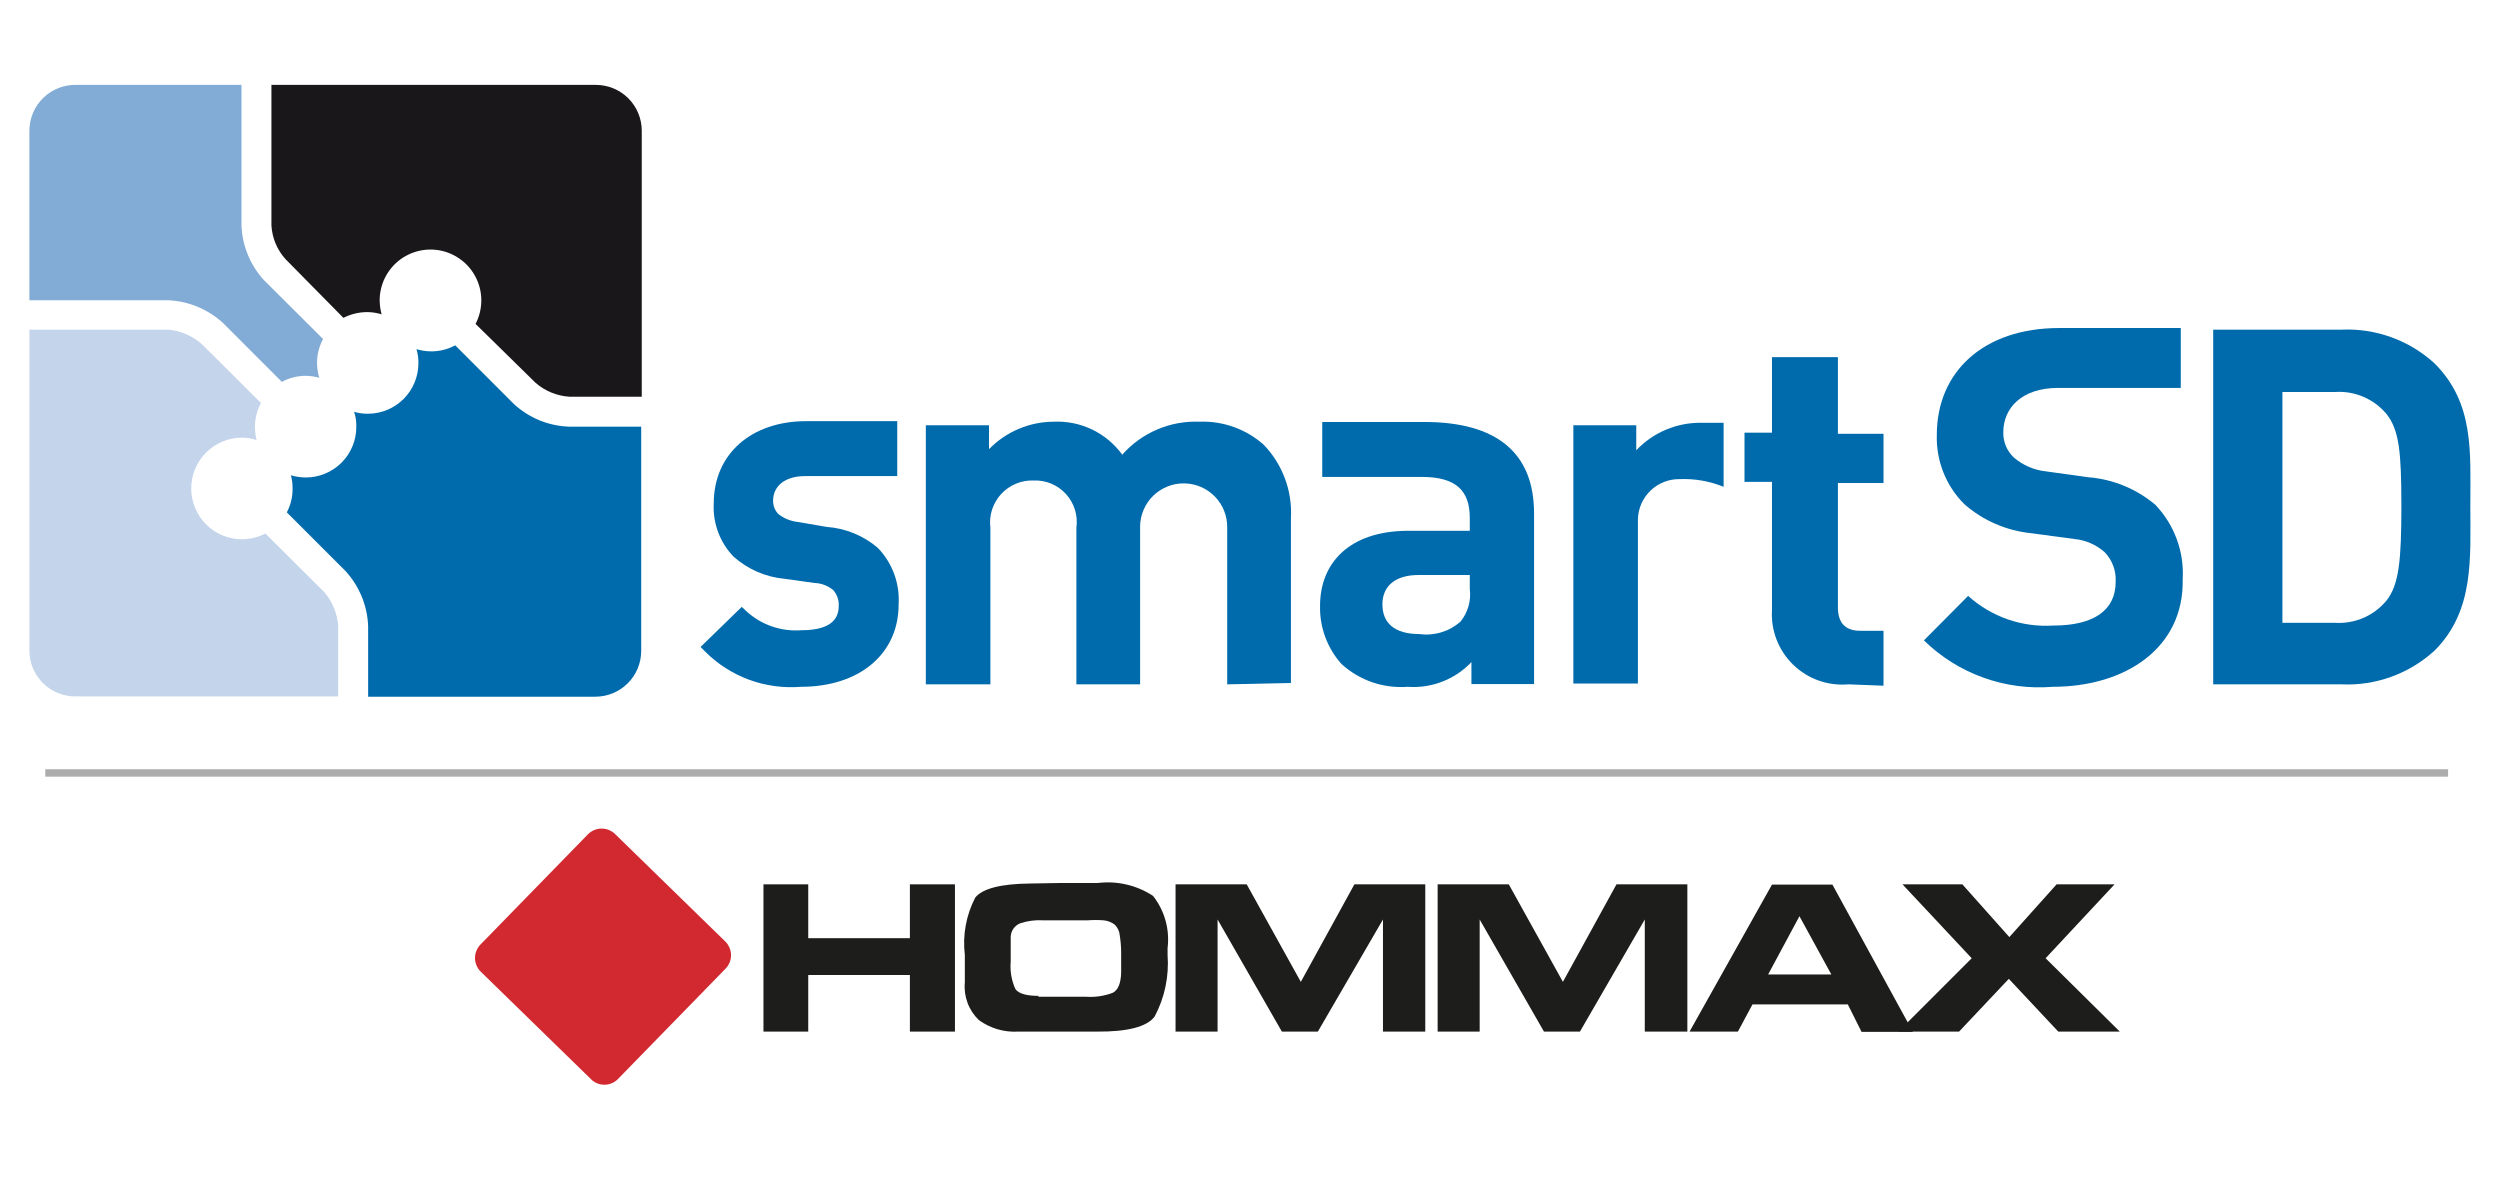 <svg width="91" height="43" viewBox="0 0 91 43" fill="none" xmlns="http://www.w3.org/2000/svg">
<path fill-rule="evenodd" clip-rule="evenodd" d="M34.76 32.19V37.55H33.12V35.49H29.42V37.55H27.79V32.19H29.42V34.15H33.12V32.19H34.76Z" fill="#1D1D1B"/>
<path fill-rule="evenodd" clip-rule="evenodd" d="M38.67 32.14H39.97C40.671 32.056 41.379 32.223 41.97 32.61C42.179 32.876 42.334 33.181 42.425 33.507C42.516 33.833 42.541 34.174 42.5 34.51V34.76C42.558 35.536 42.395 36.313 42.03 37C41.75 37.38 41.03 37.56 39.92 37.55H38.69H38.18H37.07C36.556 37.582 36.046 37.434 35.63 37.13C35.447 36.955 35.306 36.741 35.218 36.503C35.13 36.266 35.096 36.012 35.12 35.76V34.76C35.033 34.041 35.166 33.313 35.5 32.67C35.77 32.34 36.44 32.17 37.5 32.16L38.67 32.14ZM37.78 36.28H39.5C39.84 36.307 40.181 36.26 40.5 36.14C40.7 36.04 40.8 35.79 40.81 35.4V34.67C40.809 34.462 40.792 34.255 40.76 34.05C40.748 33.903 40.684 33.764 40.58 33.66C40.462 33.568 40.319 33.512 40.17 33.5C39.98 33.485 39.79 33.485 39.6 33.5H37.98C37.692 33.481 37.403 33.518 37.13 33.61C37.034 33.65 36.951 33.716 36.89 33.801C36.83 33.886 36.795 33.986 36.79 34.09C36.79 34.29 36.79 34.49 36.79 34.69V35C36.76 35.342 36.818 35.687 36.96 36C37.08 36.17 37.36 36.25 37.82 36.25" fill="#1D1D1B"/>
<path fill-rule="evenodd" clip-rule="evenodd" d="M50.34 37.55V33.47L47.97 37.55H46.66L44.32 33.47V37.55H42.79V32.19H45.38L47.35 35.74L49.3 32.19H51.88V37.55H50.34Z" fill="#1D1D1B"/>
<path fill-rule="evenodd" clip-rule="evenodd" d="M59.87 37.55V33.47L57.51 37.55H56.2L53.86 33.47V37.55H52.33V32.19H54.92L56.89 35.74L58.84 32.19H61.42V37.55H59.87Z" fill="#1D1D1B"/>
<path fill-rule="evenodd" clip-rule="evenodd" d="M63.26 37.55H61.5L64.5 32.2H66.7L69.63 37.56H67.76L67.26 36.56H63.79L63.26 37.55ZM64.36 35.47H66.66L65.5 33.35L64.36 35.47Z" fill="#1D1D1B"/>
<path fill-rule="evenodd" clip-rule="evenodd" d="M77.16 37.55H74.92L73.12 35.63L71.31 37.55H69.1L71.77 34.88L69.25 32.19H71.43L73.14 34.11L74.86 32.19H76.97L74.46 34.88L77.16 37.55Z" fill="#1D1D1B"/>
<path fill-rule="evenodd" clip-rule="evenodd" d="M17.5 35.37C17.433 35.305 17.381 35.227 17.345 35.141C17.308 35.055 17.29 34.963 17.29 34.87C17.29 34.777 17.308 34.685 17.345 34.599C17.381 34.513 17.433 34.435 17.5 34.37L21.4 30.37C21.465 30.303 21.543 30.251 21.629 30.215C21.715 30.178 21.807 30.16 21.9 30.16C21.993 30.16 22.085 30.178 22.171 30.215C22.257 30.251 22.335 30.303 22.4 30.37L26.4 34.27C26.466 34.335 26.519 34.413 26.555 34.499C26.591 34.585 26.61 34.677 26.61 34.77C26.61 34.863 26.591 34.955 26.555 35.041C26.519 35.127 26.466 35.205 26.4 35.27L22.5 39.27C22.435 39.338 22.358 39.392 22.272 39.429C22.186 39.465 22.093 39.484 22 39.484C21.906 39.484 21.814 39.465 21.728 39.429C21.642 39.392 21.564 39.338 21.5 39.27L17.5 35.37Z" fill="#D22830"/>
<path d="M44.67 24.91V19.21C44.674 19.002 44.637 18.795 44.561 18.601C44.485 18.407 44.371 18.23 44.227 18.081C44.083 17.93 43.91 17.81 43.719 17.727C43.528 17.644 43.323 17.599 43.115 17.595C42.907 17.591 42.7 17.628 42.506 17.704C42.312 17.78 42.135 17.894 41.985 18.038C41.835 18.182 41.715 18.355 41.632 18.546C41.549 18.736 41.504 18.942 41.5 19.15V24.91H39.18V19.21C39.211 18.991 39.193 18.769 39.129 18.558C39.064 18.346 38.954 18.152 38.806 17.988C38.659 17.824 38.477 17.695 38.273 17.608C38.07 17.522 37.851 17.482 37.63 17.49C37.408 17.481 37.186 17.52 36.981 17.606C36.776 17.691 36.592 17.82 36.441 17.984C36.291 18.147 36.178 18.342 36.11 18.554C36.043 18.765 36.022 18.989 36.05 19.21V24.91H33.7V15.48H36V16.35C36.306 16.035 36.671 15.785 37.074 15.614C37.478 15.442 37.911 15.352 38.35 15.35C38.834 15.327 39.315 15.425 39.752 15.634C40.188 15.844 40.565 16.158 40.85 16.55C41.201 16.153 41.637 15.84 42.125 15.632C42.612 15.424 43.14 15.328 43.67 15.35C44.521 15.32 45.351 15.617 45.99 16.18C46.333 16.533 46.599 16.954 46.771 17.415C46.943 17.876 47.018 18.368 46.99 18.86V24.86L44.67 24.91Z" fill="#006BAC"/>
<path d="M48.13 17.36V15.36H51.84C54.48 15.36 55.84 16.48 55.84 18.69V24.9H53.56V24.1C53.264 24.413 52.903 24.656 52.501 24.811C52.1 24.967 51.669 25.032 51.24 25C50.803 25.033 50.364 24.976 49.949 24.834C49.535 24.691 49.154 24.465 48.83 24.17C48.31 23.588 48.031 22.83 48.05 22.05C48.05 20.55 49.05 19.32 51.28 19.32H53.5V18.85C53.5 17.85 52.99 17.36 51.75 17.36H48.13ZM53.5 20.93H51.64C50.79 20.93 50.32 21.33 50.32 22C50.32 22.67 50.75 23.08 51.67 23.08C51.936 23.116 52.207 23.094 52.464 23.016C52.721 22.939 52.958 22.807 53.16 22.63C53.294 22.465 53.394 22.274 53.452 22.07C53.511 21.865 53.527 21.651 53.5 21.44V20.93Z" fill="#006BAC"/>
<path d="M62.74 15.39V17.72C62.233 17.514 61.687 17.418 61.14 17.44C60.749 17.434 60.371 17.582 60.087 17.851C59.803 18.12 59.636 18.489 59.62 18.88V24.88H57.27V15.48H59.56V16.39C59.865 16.067 60.234 15.811 60.644 15.639C61.054 15.466 61.495 15.382 61.94 15.39H62.74Z" fill="#006BAC"/>
<path d="M67.28 24.91C66.914 24.942 66.545 24.895 66.198 24.772C65.852 24.649 65.536 24.453 65.272 24.196C65.008 23.94 64.803 23.63 64.669 23.287C64.536 22.945 64.478 22.577 64.5 22.21V17.54H63.5V15.75H64.5V13H66.9V15.79H68.56V17.58H66.9V22.11C66.9 22.65 67.15 22.96 67.71 22.96H68.56V24.96L67.28 24.91Z" fill="#006BAC"/>
<path d="M31.95 19.94C31.43 19.497 30.782 19.231 30.1 19.18L29.04 19C28.781 18.971 28.535 18.871 28.33 18.71C28.207 18.581 28.139 18.409 28.14 18.23C28.14 17.68 28.59 17.33 29.3 17.33H32.66V15.33H29.35C27.35 15.33 25.98 16.52 25.98 18.33C25.962 18.684 26.016 19.038 26.14 19.37C26.264 19.702 26.454 20.005 26.7 20.26C27.22 20.724 27.876 21.008 28.57 21.07L29.65 21.22C29.899 21.229 30.138 21.321 30.33 21.48C30.47 21.64 30.542 21.848 30.53 22.06C30.53 22.65 30.07 22.94 29.17 22.94C28.807 22.968 28.442 22.921 28.098 22.802C27.754 22.684 27.438 22.496 27.17 22.25L27 22.09L25.5 23.55L25.67 23.72C26.123 24.173 26.668 24.522 27.269 24.743C27.87 24.964 28.512 25.051 29.15 25C31.28 25 32.71 23.81 32.71 22C32.733 21.623 32.678 21.245 32.547 20.89C32.416 20.535 32.213 20.212 31.95 19.94Z" fill="#006BAC"/>
<path d="M88.62 23.68C88.163 24.099 87.627 24.424 87.043 24.635C86.46 24.846 85.84 24.94 85.22 24.91H80.56V12H85.22C85.84 11.97 86.46 12.064 87.043 12.275C87.627 12.486 88.163 12.811 88.62 13.23C90.07 14.68 89.92 16.46 89.92 18.39C89.92 20.32 90.07 22.23 88.62 23.68ZM86.86 15.06C86.632 14.789 86.342 14.576 86.015 14.439C85.688 14.301 85.334 14.243 84.98 14.27H83.08V22.67H84.98C85.334 22.694 85.689 22.635 86.016 22.496C86.343 22.357 86.632 22.142 86.86 21.87C87.33 21.29 87.41 20.37 87.41 18.41C87.41 16.45 87.33 15.64 86.86 15.06Z" fill="#006BAC"/>
<path d="M79.38 11.94V14.12H74.92C73.59 14.12 72.92 14.85 72.92 15.74C72.916 15.91 72.949 16.078 73.014 16.235C73.079 16.392 73.177 16.533 73.3 16.65C73.635 16.938 74.05 17.116 74.49 17.16L76 17.37C76.901 17.439 77.758 17.789 78.45 18.37C78.795 18.73 79.062 19.157 79.234 19.626C79.406 20.094 79.48 20.592 79.45 21.09C79.5 23.57 77.39 25 74.71 25C73.855 25.07 72.994 24.955 72.187 24.663C71.379 24.372 70.644 23.91 70.03 23.31L71.64 21.69C72.058 22.068 72.548 22.358 73.081 22.544C73.613 22.729 74.177 22.806 74.74 22.77C76.22 22.77 77.01 22.21 77.01 21.18C77.021 20.982 76.992 20.784 76.923 20.598C76.854 20.412 76.747 20.243 76.61 20.1C76.301 19.825 75.912 19.657 75.5 19.62L73.95 19.41C73.042 19.322 72.185 18.951 71.5 18.35C71.17 18.021 70.911 17.627 70.739 17.194C70.567 16.76 70.486 16.296 70.5 15.83C70.5 13.54 72.19 11.94 74.96 11.94H79.38Z" fill="#006BAC"/>
<path d="M8.12 11.76L10.26 13.9C10.527 13.755 10.826 13.679 11.13 13.68C11.296 13.683 11.46 13.706 11.62 13.75C11.568 13.575 11.541 13.393 11.54 13.21C11.54 12.906 11.616 12.607 11.76 12.34L9.61 10.2C9.107 9.652 8.816 8.943 8.79 8.2V3.09H2.79C2.567 3.083 2.344 3.122 2.136 3.202C1.927 3.283 1.737 3.405 1.577 3.561C1.416 3.717 1.289 3.903 1.202 4.109C1.115 4.315 1.07 4.536 1.07 4.76V10.93H6.13C6.87 10.964 7.575 11.258 8.12 11.76Z" fill="#82ACD6"/>
<path d="M11.81 21.56L9.66 19.42C9.397 19.556 9.106 19.628 8.81 19.63C8.319 19.63 7.849 19.435 7.502 19.088C7.155 18.741 6.96 18.271 6.96 17.78C6.96 17.289 7.155 16.819 7.502 16.472C7.849 16.125 8.319 15.93 8.81 15.93C8.991 15.93 9.17 15.96 9.34 16.02C9.3 15.86 9.28 15.695 9.28 15.53C9.28 15.229 9.356 14.934 9.5 14.67L7.35 12.53C7.01 12.229 6.583 12.043 6.13 12H1.07V23.68C1.07 24.123 1.246 24.548 1.559 24.861C1.872 25.174 2.297 25.35 2.74 25.35H12.31V22.78C12.277 22.331 12.102 21.904 11.81 21.56Z" fill="#C3D4EB"/>
<path d="M10.39 9.43L12.5 11.57C12.766 11.434 13.061 11.362 13.36 11.36C13.54 11.361 13.718 11.388 13.89 11.44C13.846 11.277 13.823 11.109 13.82 10.94C13.819 10.659 13.882 10.382 14.004 10.129C14.126 9.877 14.304 9.655 14.524 9.481C14.745 9.307 15.002 9.186 15.276 9.126C15.551 9.067 15.835 9.07 16.108 9.136C16.38 9.203 16.634 9.331 16.851 9.51C17.067 9.689 17.239 9.915 17.355 10.171C17.471 10.426 17.527 10.705 17.519 10.986C17.511 11.266 17.44 11.541 17.31 11.79L19.5 13.94C19.842 14.235 20.27 14.41 20.72 14.44H23.36V4.76C23.36 4.317 23.184 3.892 22.871 3.579C22.558 3.266 22.133 3.09 21.69 3.09H9.88V8.21C9.907 8.663 10.086 9.093 10.39 9.43Z" fill="#1A171B"/>
<path d="M18.71 14.71L16.57 12.57C16.302 12.714 16.004 12.79 15.7 12.79C15.517 12.789 15.335 12.762 15.16 12.71C15.208 12.872 15.232 13.041 15.23 13.21C15.231 13.453 15.185 13.693 15.093 13.917C15.001 14.142 14.866 14.346 14.695 14.518C14.524 14.69 14.32 14.826 14.096 14.919C13.873 15.012 13.632 15.06 13.39 15.06C13.221 15.062 13.052 15.038 12.89 14.99C12.947 15.164 12.974 15.347 12.97 15.53C12.971 15.773 12.925 16.013 12.833 16.237C12.741 16.462 12.606 16.666 12.435 16.838C12.264 17.009 12.06 17.146 11.836 17.239C11.613 17.332 11.372 17.38 11.13 17.38C10.947 17.379 10.765 17.352 10.59 17.3C10.631 17.457 10.651 17.618 10.65 17.78C10.654 18.083 10.582 18.382 10.44 18.65L12.58 20.79C13.081 21.339 13.372 22.047 13.4 22.79V25.36H21.67C21.889 25.36 22.106 25.317 22.309 25.233C22.512 25.149 22.696 25.026 22.851 24.871C23.006 24.716 23.129 24.532 23.213 24.329C23.297 24.127 23.34 23.909 23.34 23.69V15.53H20.7C19.96 15.501 19.255 15.211 18.71 14.71Z" fill="#006BAC"/>
<path d="M89.08 28.03H1.67V28.24H89.08V28.03Z" fill="#ACACAD"/>
<path d="M89.11 28.27H1.65V28H89.11V28.27ZM1.7 28.22H89.06V28.06H1.7V28.22Z" fill="#ACACAD"/>
</svg>
